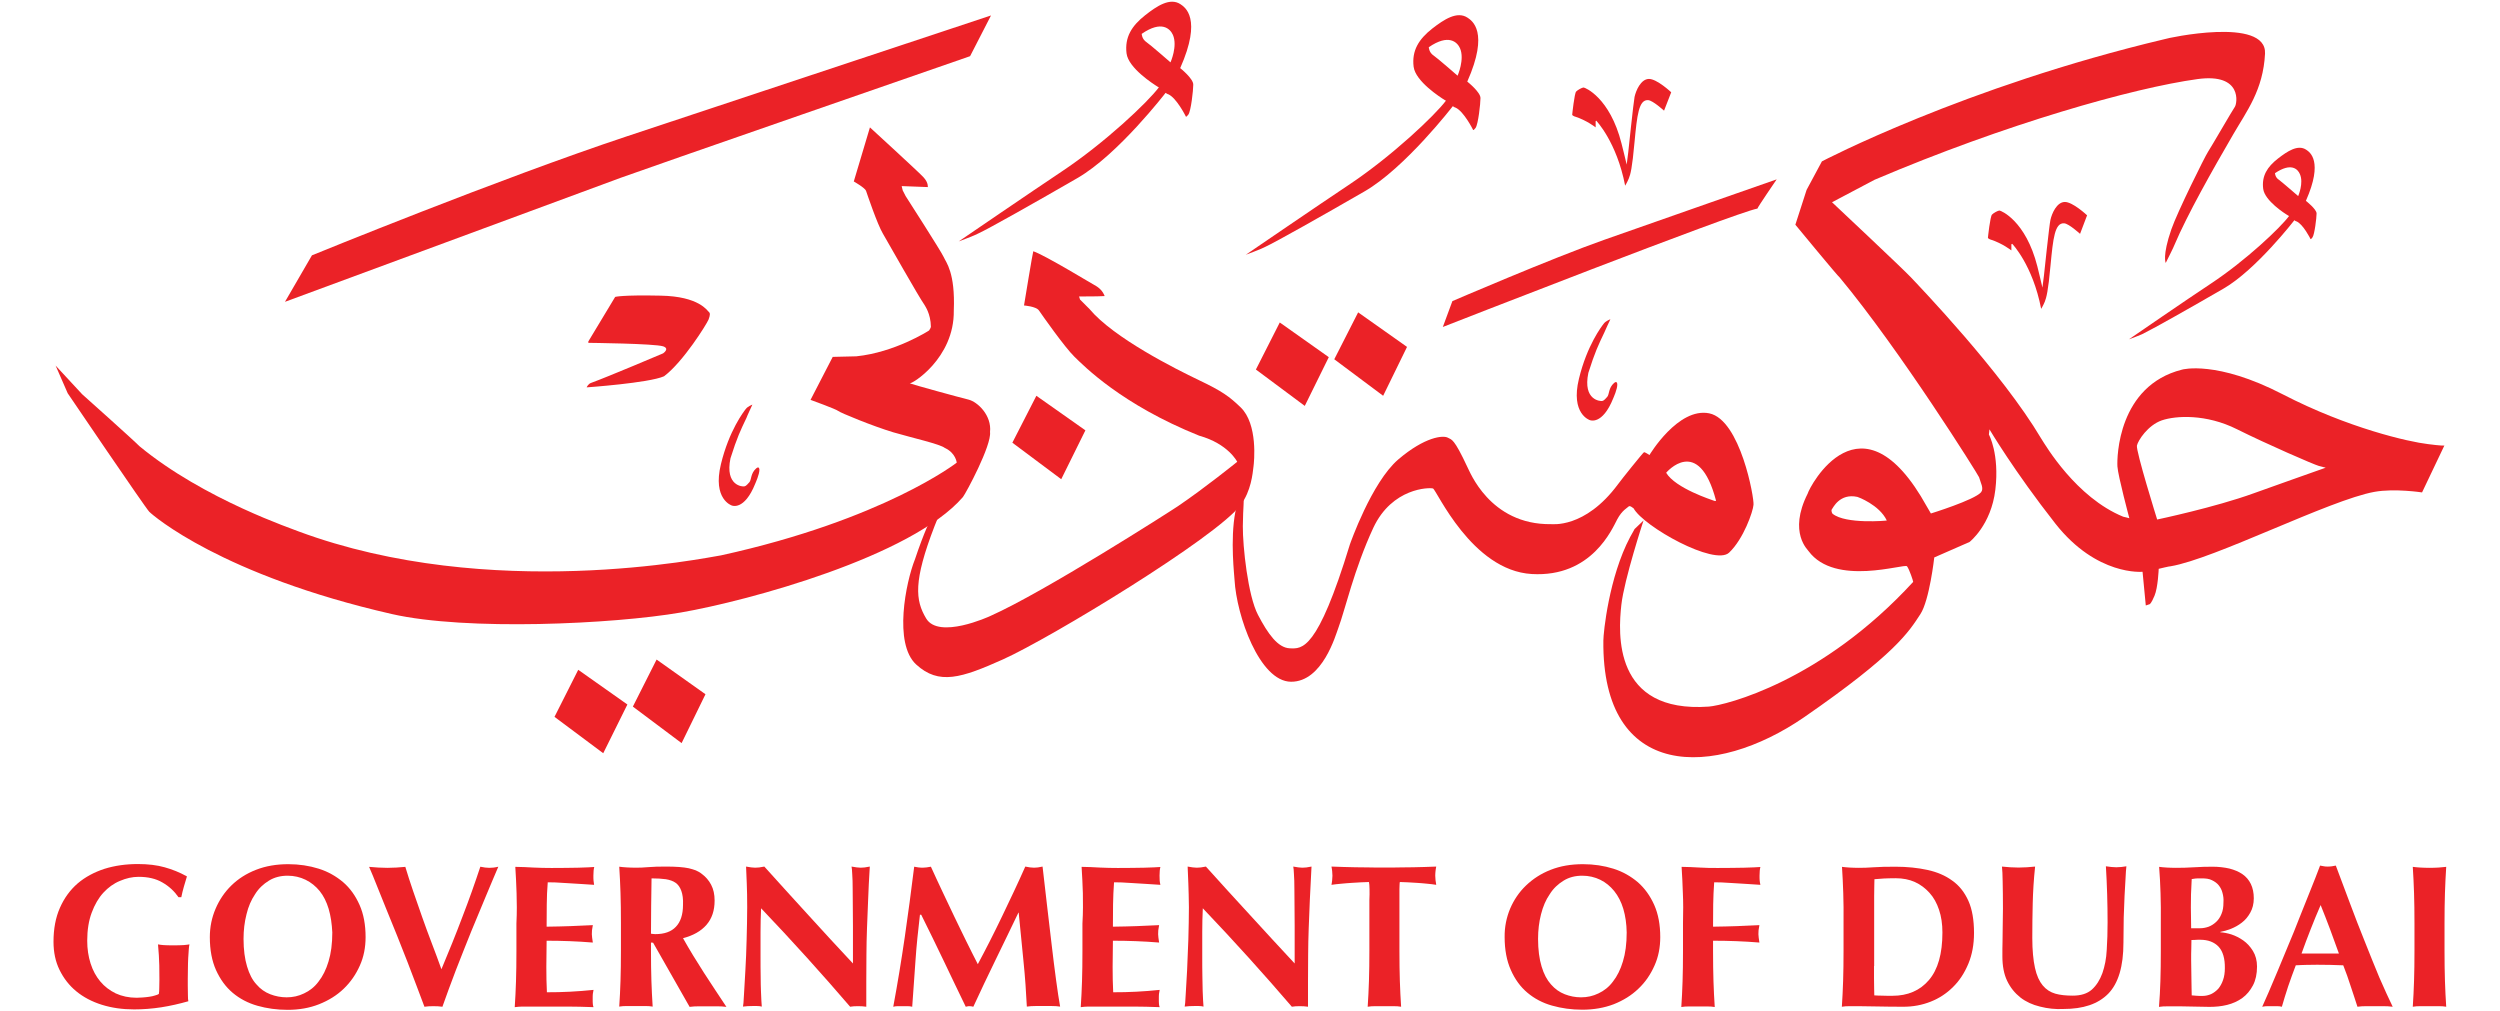 <?xml version="1.0" encoding="utf-8"?>
<!-- Generator: Adobe Illustrator 23.0.6, SVG Export Plug-In . SVG Version: 6.00 Build 0)  -->
<svg version="1.1" id="Layer_1" xmlns="http://www.w3.org/2000/svg" xmlns:xlink="http://www.w3.org/1999/xlink" x="0px" y="0px"
	 viewBox="0 0 178 72" enable-background="new 0 0 178 72" xml:space="preserve">
<g>
	<g>
		<g>
			<path fill="#EB2227" d="M121.7,29.43c-2.22-0.45-4.26,2.97-4.26,2.97s-0.33-0.23-0.39-0.2c-0.07,0.03-1.62,1.96-1.85,2.28
				c-2.37,3.2-4.74,2.82-4.76,2.84c-4.4,0.06-5.83-3.86-5.94-4.02c-0.99-2.13-1.14-1.98-1.4-2.13c-0.34-0.2-1.65-0.07-3.54,1.54
				c-1.91,1.64-3.43,6.01-3.45,6.06c-2.32,7.61-3.41,7.42-4.27,7.39c-0.85-0.03-1.56-1.02-2.27-2.38c-0.72-1.37-1.09-4.88-1.08-6.31
				c0.01-1.43,0.13-1.98,0-1.97c-0.13,0.01-0.45,0.55-0.53,0.93c-0.39,2.01-0.06,4.65-0.06,4.86c0.14,2.53,1.77,7.23,4.02,7.25
				c2.25,0.01,3.18-3.33,3.38-3.86c0.46-1.22,1.11-4.15,2.48-7.1c1.34-2.86,4-2.88,4.25-2.8c0.25,0.09,2.75,5.84,7.03,6.09
				c4.29,0.25,5.74-3.25,6.09-3.9c0.35-0.65,0.72-0.81,0.81-0.91c0.1-0.1,0.35,0.15,0.35,0.13c0.72,1.31,5.77,4.12,6.8,3.16
				c1.03-0.97,1.71-2.94,1.74-3.41C124.91,35.49,123.92,29.89,121.7,29.43z M122,35.64c-0.09-0.04-2.71-0.87-3.37-1.98
				c0,0,2.31-2.75,3.55,1.98C122.2,35.68,122.07,35.68,122,35.64z"/>
		</g>
	</g>
	<path fill="#EB2227" d="M76.9,21.33l-0.07-0.22l1.27-0.01l0.55-0.02c0,0-0.11-0.39-0.55-0.68c-0.25-0.13-3.69-2.23-4.53-2.51
		c-0.03,0.01-0.66,3.86-0.66,3.86s0.85,0.06,1.06,0.35c0.21,0.31,1.84,2.63,2.53,3.3c0.67,0.65,3.35,3.4,8.88,5.62
		c2.08,0.58,2.71,1.86,2.71,1.86s-2.3,1.86-4.22,3.16c-0.61,0.41-9.54,6.12-13.34,7.81c-0.12,0.06-3.7,1.69-4.59,0.18
		c-0.77-1.29-0.92-2.63,0.6-6.57c0,0.01,0.44-1.1,0.44-1.1l0.3-1.18c0,0-0.92,1-2.13,4.63c-0.66,1.65-1.54,6.01,0.08,7.5
		c1.62,1.49,3.23,0.96,6.18-0.36c3.42-1.54,15.19-8.69,16.92-10.99c0.75-0.99,0.86-2.25,0.92-2.75c0.04-0.3,0.33-3.01-0.92-4.21
		c-0.8-0.77-1.32-1.15-2.98-1.94c-1.65-0.79-6.06-3-7.78-5.06C77.54,21.97,76.9,21.33,76.9,21.33z"/>
	<polygon fill="#EB2227" points="72.08,31.52 73.79,28.18 77.28,30.64 75.56,34.12 	"/>
	<polygon fill="#EB2227" points="39.48,51.04 41.17,47.69 44.67,50.16 42.95,53.63 	"/>
	<polygon fill="#EB2227" points="45.06,50.31 46.75,46.96 50.23,49.43 48.53,52.91 	"/>
	<polygon fill="#EB2227" points="89.42,26.31 91.12,22.96 94.61,25.43 92.9,28.9 	"/>
	<polygon fill="#EB2227" points="95,25.58 96.7,22.24 100.18,24.7 98.48,28.18 	"/>
	<path fill="#EB2227" d="M64.27,13.55l-0.07-0.3l1.86,0.07c0,0,0.05-0.31-0.3-0.69c-0.25-0.29-3.82-3.56-3.82-3.56l-1.15,3.85
		c0,0,0.79,0.45,0.87,0.66c0.07,0.21,0.81,2.4,1.2,3.05c0.38,0.65,2.55,4.5,2.97,5.09c0,0.03,0.44,0.58,0.45,1.56
		c0,0.03-0.09,0.21-0.13,0.25c-0.06,0.04-2.44,1.56-5.18,1.84l-1.68,0.04l-1.58,3.06c0,0,1.82,0.66,1.97,0.79
		c0.15,0.13,2.46,1.08,3.92,1.52c1.33,0.39,3.35,0.84,3.68,1.12c0.77,0.35,0.84,1.04,0.84,1.04s-5.18,4.05-16.77,6.6
		c-1.04,0.16-16.43,3.37-30.11-1.71c-0.22-0.11-6.7-2.25-11.31-6.06c-0.44-0.45-4.08-3.7-4.08-3.7l-1.89-2.04L4.82,28
		c0,0,5.53,8.16,5.81,8.44c0.28,0.28,5.18,4.52,17.27,7.28c5.3,1.21,15.77,0.72,20.58-0.11c4.8-0.83,16.43-3.99,20.08-8.22
		c0.22-0.28,2.05-3.69,1.93-4.63c0.13-1.18-0.88-2.15-1.54-2.31s-3.86-1.04-4.19-1.16c0.11,0.11,3.2-1.76,3.15-5.18
		c0.11-2.71-0.55-3.42-0.72-3.81s-2.71-4.34-2.71-4.34L64.27,13.55z"/>
	<path fill="#EB2227" d="M43.8,21.14l-1.91,3.17v0.1c0,0,4.74,0.05,5.33,0.25c0.49,0.17-0.01,0.5-0.01,0.5s-3.93,1.67-5.12,2.1
		c-0.22,0.07-0.32,0.32-0.32,0.32s4.43-0.31,5.51-0.79c1.37-1.03,3.04-3.72,3.17-4.04c0.12-0.32,0.12-0.46,0.02-0.54
		c-0.11-0.08-0.68-1.11-3.43-1.16C44.28,20.99,43.8,21.14,43.8,21.14z"/>
	<path fill="#EB2227" d="M70.56,1.1c0,0-16.74,5.55-25.88,8.59c-9.15,3.04-22.47,8.49-22.47,8.49l-1.92,3.31
		c0,0,22.83-8.43,23.9-8.83C45.25,12.26,69.07,4,69.07,4L70.56,1.1z"/>
	<g>
		<g>
			<path fill="#EB2227" d="M84.03,4.85c1.58-3.56,0.33-4.34,0.02-4.55c-0.74-0.49-1.67,0.12-2.52,0.79
				c-0.95,0.75-1.46,1.56-1.32,2.71c0.13,1.05,1.92,2.19,2.21,2.37c0.02,0.02,0.04,0.02,0.04,0.02l0.05,0.03
				c-0.77,1.04-3.84,3.95-6.94,6.01c-1.97,1.31-7.31,4.96-7.31,4.96s1.21-0.45,1.38-0.56c0.75-0.34,4.18-2.28,7.07-3.95
				c2.9-1.67,6.28-6.07,6.28-6.07s0.16,0.11,0.19,0.1c0.59,0.26,1.24,1.56,1.24,1.56s0,0.14,0.19-0.11
				c0.19-0.26,0.35-1.74,0.35-2.12C84.99,5.61,84.03,4.85,84.03,4.85z M83.34,4.44c0,0-1.48-1.29-1.7-1.43
				c-0.35-0.23-0.35-0.6-0.35-0.6c1.43-0.99,2.03-0.35,2.22,0.07C83.86,3.28,83.34,4.44,83.34,4.44z"/>
		</g>
	</g>
	<g>
		<g>
			<path fill="#EB2227" d="M104.47,5.81c1.58-3.56,0.33-4.34,0.02-4.55c-0.74-0.49-1.67,0.12-2.52,0.78
				c-0.95,0.75-1.46,1.56-1.32,2.71c0.13,1.05,1.92,2.19,2.21,2.37c0.02,0.02,0.04,0.02,0.04,0.02l0.05,0.03
				c-0.77,1.03-3.84,3.95-6.94,6.01c-1.97,1.31-7.31,4.96-7.31,4.96s1.21-0.45,1.38-0.56c0.74-0.34,4.18-2.28,7.07-3.95
				c2.9-1.67,6.29-6.07,6.29-6.07s0.16,0.11,0.19,0.1c0.59,0.26,1.24,1.56,1.24,1.56s0,0.14,0.19-0.11
				c0.19-0.26,0.35-1.74,0.35-2.12C105.43,6.57,104.47,5.81,104.47,5.81z M103.78,5.39c0,0-1.48-1.29-1.7-1.43
				c-0.35-0.23-0.35-0.6-0.35-0.6c1.43-0.98,2.03-0.35,2.22,0.07C104.3,4.22,103.78,5.39,103.78,5.39z"/>
		</g>
	</g>
	<g>
		<g>
			<path fill="#EB2227" d="M164.18,14.3c1.26-2.85,0.27-3.47,0.02-3.64c-0.59-0.39-1.34,0.11-2.01,0.63
				c-0.76,0.59-1.17,1.24-1.05,2.16c0.11,0.84,1.54,1.76,1.77,1.89c0.02,0.01,0.03,0.02,0.03,0.02l0.04,0.02
				c-0.61,0.83-3.07,3.16-5.56,4.81c-1.58,1.04-5.84,3.97-5.84,3.97s0.97-0.35,1.1-0.45c0.59-0.28,3.34-1.83,5.65-3.17
				c2.31-1.34,5.03-4.86,5.03-4.86s0.13,0.1,0.15,0.08c0.48,0.21,0.99,1.24,0.99,1.24s0,0.11,0.15-0.1c0.15-0.21,0.29-1.4,0.29-1.7
				C164.95,14.9,164.18,14.3,164.18,14.3z M163.63,13.96c0,0-1.19-1.03-1.36-1.15c-0.29-0.18-0.29-0.48-0.29-0.48
				c1.15-0.78,1.62-0.29,1.77,0.06C164.04,13.03,163.63,13.96,163.63,13.96z"/>
		</g>
	</g>
	<path fill="#EB2227" d="M113.61,8.63v0.44c0,0-0.63-0.5-1.47-0.77c-0.02,0.01-0.2-0.09-0.2-0.12s0.16-1.54,0.28-1.66
		c0.11-0.12,0.43-0.29,0.53-0.29s1.87,0.71,2.7,3.98c0.01,0,0.37,1.51,0.37,1.51l0.11-0.87c0,0,0.38-3.62,0.45-3.95
		c0.1-0.46,0.45-1.27,1.02-1.28c0.57-0.01,1.59,0.95,1.59,0.95l-0.51,1.31c0,0-0.8-0.73-1.13-0.75c-0.67-0.05-0.79,1.07-0.97,2.97
		c-0.17,1.89-0.29,2.32-0.41,2.61c-0.12,0.29-0.26,0.51-0.26,0.51c-0.6-3.12-2.06-4.63-2.06-4.63"/>
	<path fill="#EB2227" d="M143.21,17.39v0.44c0,0-0.63-0.5-1.47-0.77c-0.02,0.01-0.2-0.09-0.2-0.12c0-0.04,0.16-1.54,0.29-1.66
		c0.11-0.12,0.43-0.29,0.53-0.29c0.1,0,1.87,0.71,2.7,3.98c0.01,0,0.36,1.51,0.36,1.51l0.11-0.87c0,0,0.38-3.62,0.46-3.95
		c0.1-0.46,0.45-1.27,1.02-1.28c0.57-0.01,1.59,0.95,1.59,0.95l-0.5,1.32c0,0-0.8-0.73-1.13-0.75c-0.67-0.05-0.79,1.07-0.97,2.97
		c-0.17,1.9-0.3,2.32-0.41,2.61c-0.12,0.29-0.26,0.51-0.26,0.51c-0.6-3.12-2.06-4.63-2.06-4.63"/>
	<path fill="#EB2227" d="M114.66,22.73c0,0-0.33,0.12-0.47,0.31c-0.14,0.18-1.19,1.53-1.77,3.93c-0.61,2.5,0.77,2.94,0.77,2.94
		s0.89,0.41,1.68-1.57c0-0.01,0.3-0.65,0.28-0.99c0,0-0.01-0.27-0.23-0.08c-0.4,0.35-0.33,0.8-0.48,0.98
		c-0.27,0.31-0.29,0.27-0.37,0.3c-0.09,0.02-1.39-0.02-0.98-2c0.47-1.49,0.72-2,1.14-2.88C114.24,23.62,114.66,22.73,114.66,22.73z"
		/>
	<path fill="#EB2227" d="M53.57,28.81c0,0-0.33,0.12-0.47,0.31c-0.14,0.18-1.19,1.53-1.77,3.93c-0.61,2.5,0.77,2.94,0.77,2.94
		s0.89,0.41,1.68-1.57c0-0.01,0.3-0.65,0.29-0.99c0,0-0.01-0.27-0.23-0.08c-0.4,0.35-0.33,0.8-0.48,0.98
		c-0.27,0.31-0.29,0.27-0.37,0.3c-0.09,0.03-1.39-0.02-0.98-2c0.47-1.49,0.72-2,1.14-2.88C53.16,29.69,53.57,28.81,53.57,28.81z"/>
	<path fill="#EB2227" d="M126.5,12.77c0,0-8.47,2.96-12.24,4.29c-3.78,1.33-10.85,4.38-10.85,4.38l-0.68,1.84
		c0,0,20.74-8.12,22.4-8.43C125.11,14.8,126.5,12.77,126.5,12.77z"/>
	<path fill="#EB2227" d="M174.07,31.69l-0.01,0.02C174.08,31.7,174.07,31.69,174.07,31.69z M172.87,31.62
		c-1.36-0.16-5.67-1.13-10.35-3.55c-4.68-2.42-7.12-1.77-7.17-1.75c-4.54,1.15-4.63,6.22-4.59,6.89c0.04,0.67,0.85,3.69,0.85,3.69
		s-0.39-0.11-0.44-0.11c-3.36-1.38-5.52-5.07-5.84-5.57c-2.81-4.74-8.71-10.87-9.27-11.47s-5.62-5.35-5.62-5.35l3.03-1.6
		c9.32-3.97,18.41-6.54,23-7.17c3.23-0.44,2.81,1.77,2.65,1.98c-0.16,0.22-1.69,2.87-1.91,3.2c-0.22,0.33-2.19,4.3-2.61,5.52
		c-0.66,1.91-0.4,2.39-0.4,2.39s0.62-1.23,0.62-1.28c0.92-2.17,2.69-5.3,4.19-7.88c0.95-1.64,2.13-3.15,2.26-5.74
		c0.13-2.66-7-1.1-7.12-1.04c-14.3,3.39-24.43,8.71-24.43,8.71l-1.09,2.03L127.83,16c0,0,3.09,3.75,3.15,3.75
		c4.34,5.22,9.88,14.07,9.93,14.23c0.11,0.4,0.36,0.8,0.14,1.07c-0.47,0.55-3.57,1.51-3.57,1.51l-0.28-0.48
		c-4.69-8.49-8.38-1.38-8.49-0.94c-1.42,2.81,0.06,4.05,0.06,4.1c1.89,2.55,6.84,0.86,7.01,1.08s0.44,1.05,0.44,1.11
		c-6.51,7.09-13.35,8.78-14.55,8.88c-6.84,0.49-6.45-5.24-6.23-7.24c0.2-1.81,1.58-6.01,1.58-6.01l-0.64,0.61
		c0,0-0.09,0.18-0.31,0.56c-1.52,2.87-1.91,6.84-1.91,7.38c-0.11,10,7.94,9.83,14.29,5.46c6.53-4.51,7.47-6.1,8.28-7.34
		c0.65-0.99,0.99-4.04,0.99-4.04l2.51-1.1c0,0,1.54-1.19,1.84-3.73c0.3-2.54-0.46-3.92-0.46-3.92l0.04-0.37c0,0,1.76,2.98,4.7,6.72
		c2.95,3.74,6.2,3.42,6.2,3.42l0.23,2.4l0.27-0.09c0,0,0.11-0.02,0.35-0.6c0.25-0.58,0.3-1.92,0.3-1.92s0.82-0.2,0.84-0.18
		c3.13-0.52,11.32-4.72,14.52-5.3c1.43-0.26,3.39,0.04,3.39,0.04l1.59-3.34C174,31.73,173.79,31.74,172.87,31.62z M130.48,36.58
		c-0.04-0.03-0.12-0.24-0.05-0.32c0.08-0.09,0.55-1.16,1.82-0.88c0.02,0,1.56,0.56,2.09,1.68
		C134.35,37.07,131.42,37.34,130.48,36.58z M160.47,35.12c-2.75,1-6.88,1.87-6.88,1.87s-1.53-4.9-1.44-5.27
		c0.08-0.36,0.77-1.44,1.77-1.79c1-0.34,3.15-0.47,5.35,0.63c2.12,1.06,5.51,2.53,5.82,2.61c0.33,0.09,0.5,0.13,0.5,0.13
		S160.98,34.93,160.47,35.12z"/>
	<g>
		<path fill="#EB2227" d="M11.56,62.83c-0.46-0.27-1.03-0.4-1.69-0.4c-0.45,0-0.89,0.1-1.33,0.29C8.1,62.9,7.7,63.19,7.36,63.56
			c-0.34,0.37-0.62,0.85-0.83,1.42c-0.21,0.56-0.32,1.23-0.32,2c0,0.58,0.08,1.12,0.24,1.62c0.16,0.5,0.39,0.92,0.69,1.28
			c0.3,0.36,0.67,0.64,1.1,0.85c0.43,0.2,0.94,0.31,1.49,0.31c0.12,0,0.27-0.01,0.43-0.02c0.16-0.01,0.32-0.03,0.46-0.05
			c0.15-0.02,0.29-0.05,0.41-0.09c0.12-0.03,0.22-0.07,0.28-0.11c0.02-0.11,0.03-0.26,0.03-0.44s0.01-0.36,0.01-0.58
			c0-0.78-0.01-1.37-0.04-1.74c-0.03-0.37-0.05-0.63-0.06-0.77c0.1,0.02,0.23,0.04,0.38,0.05s0.39,0.02,0.69,0.02
			c0.34,0,0.6-0.01,0.77-0.02s0.31-0.04,0.4-0.05c-0.02,0.08-0.04,0.2-0.05,0.38c-0.01,0.17-0.03,0.37-0.04,0.6
			s-0.02,0.47-0.02,0.73c0,0.26-0.01,0.5-0.01,0.74v0.48c0,0.24,0,0.47,0.01,0.68c0,0.21,0.01,0.35,0.03,0.44
			c-0.64,0.18-1.28,0.33-1.93,0.43c-0.65,0.1-1.3,0.15-1.93,0.15c-0.83,0-1.6-0.11-2.3-0.33c-0.7-0.22-1.31-0.54-1.82-0.96
			s-0.9-0.93-1.19-1.52s-0.43-1.26-0.43-2.01c0-0.92,0.15-1.72,0.46-2.42c0.31-0.7,0.73-1.27,1.26-1.73
			c0.54-0.46,1.18-0.8,1.91-1.04c0.74-0.23,1.53-0.34,2.38-0.34c0.74,0,1.37,0.08,1.9,0.23c0.54,0.15,1.07,0.36,1.59,0.65
			c-0.08,0.25-0.15,0.5-0.22,0.74s-0.13,0.49-0.18,0.74h-0.2C12.41,63.45,12.02,63.09,11.56,62.83z"/>
		<path fill="#EB2227" d="M15.35,64.7c0.27-0.63,0.64-1.18,1.12-1.65c0.49-0.48,1.07-0.85,1.76-1.12s1.45-0.4,2.3-0.4
			c0.77,0,1.49,0.11,2.16,0.32s1.24,0.54,1.74,0.96c0.5,0.43,0.88,0.97,1.17,1.62c0.29,0.65,0.43,1.42,0.43,2.29
			c0,0.73-0.13,1.41-0.41,2.03c-0.28,0.63-0.66,1.18-1.15,1.65c-0.49,0.47-1.07,0.83-1.75,1.1c-0.68,0.27-1.43,0.4-2.24,0.4
			c-0.77,0-1.48-0.1-2.15-0.29s-1.26-0.5-1.76-0.92c-0.5-0.42-0.89-0.96-1.19-1.62c-0.29-0.65-0.44-1.43-0.44-2.34
			C14.94,66,15.08,65.33,15.35,64.7z M23.4,64.71c-0.15-0.5-0.36-0.92-0.64-1.27c-0.28-0.34-0.61-0.61-1-0.8
			c-0.39-0.19-0.82-0.29-1.28-0.29c-0.49,0-0.94,0.11-1.33,0.35c-0.39,0.24-0.73,0.55-0.99,0.97c-0.27,0.4-0.48,0.88-0.61,1.43
			c-0.14,0.55-0.21,1.13-0.21,1.75c0,0.77,0.09,1.43,0.25,1.96c0.16,0.54,0.38,0.97,0.67,1.28c0.28,0.33,0.6,0.55,0.98,0.7
			c0.36,0.14,0.76,0.22,1.17,0.22c0.44,0,0.85-0.09,1.24-0.28c0.39-0.18,0.75-0.46,1.03-0.84c0.3-0.38,0.54-0.86,0.71-1.43
			c0.18-0.58,0.27-1.27,0.27-2.07C23.63,65.78,23.55,65.22,23.4,64.71z"/>
		<path fill="#EB2227" d="M32.92,65.29c0.48-1.24,0.9-2.43,1.28-3.58c0.24,0.05,0.45,0.08,0.64,0.08c0.18,0,0.39-0.02,0.64-0.08
			c-0.24,0.57-0.54,1.26-0.87,2.06c-0.33,0.8-0.69,1.65-1.06,2.55c-0.36,0.9-0.73,1.82-1.09,2.75c-0.35,0.93-0.68,1.8-0.96,2.61
			c-0.19-0.03-0.4-0.04-0.64-0.04c-0.24,0-0.45,0.01-0.64,0.04c-0.14-0.39-0.33-0.86-0.53-1.41c-0.21-0.55-0.43-1.14-0.67-1.76
			c-0.24-0.62-0.49-1.25-0.75-1.9c-0.26-0.65-0.51-1.27-0.76-1.87c-0.24-0.6-0.47-1.17-0.68-1.69c-0.21-0.53-0.39-0.97-0.55-1.33
			c0.22,0.02,0.44,0.04,0.66,0.05s0.43,0.02,0.64,0.02c0.21,0,0.43-0.01,0.64-0.02c0.21-0.01,0.43-0.04,0.64-0.05
			c0.16,0.55,0.35,1.11,0.55,1.71c0.21,0.6,0.42,1.21,0.64,1.84c0.22,0.63,0.45,1.25,0.69,1.88c0.24,0.63,0.47,1.24,0.69,1.86
			C31.95,67.77,32.45,66.54,32.92,65.29z"/>
		<path fill="#EB2227" d="M36.78,63.59c-0.02-0.62-0.05-1.25-0.09-1.87c0.44,0.01,0.87,0.02,1.29,0.05
			c0.43,0.02,0.86,0.03,1.29,0.03c0.72,0,1.36-0.01,1.91-0.02c0.55-0.01,0.93-0.04,1.13-0.05c-0.04,0.15-0.06,0.35-0.06,0.61
			c0,0.15,0,0.28,0.01,0.36s0.02,0.18,0.04,0.3c-0.28-0.02-0.58-0.04-0.93-0.06c-0.33-0.02-0.66-0.04-0.98-0.06
			c-0.32-0.02-0.59-0.04-0.85-0.05c-0.25-0.01-0.43-0.01-0.54-0.01c-0.04,0.54-0.07,1.05-0.07,1.58c0,0.53-0.01,1.04-0.01,1.58
			c0.63-0.01,1.2-0.02,1.7-0.04c0.51-0.02,1.03-0.04,1.59-0.07c-0.03,0.16-0.05,0.29-0.06,0.37c-0.01,0.09-0.01,0.18-0.01,0.28
			c0,0.08,0.01,0.15,0.02,0.24c0.02,0.09,0.03,0.2,0.05,0.35c-1.1-0.09-2.2-0.13-3.29-0.13c0,0.31,0,0.62-0.01,0.93
			c-0.01,0.31-0.01,0.62-0.01,0.93c0,0.63,0.01,1.23,0.04,1.81c0.55,0,1.1-0.01,1.65-0.04c0.55-0.03,1.11-0.07,1.67-0.13
			c-0.02,0.11-0.04,0.2-0.05,0.29c-0.01,0.09-0.01,0.21-0.01,0.36c0,0.15,0,0.28,0.01,0.36c0.01,0.09,0.02,0.16,0.05,0.22
			c-0.26-0.01-0.58-0.02-0.97-0.03c-0.38-0.01-0.91-0.01-1.57-0.01c-0.59,0-1.07,0-1.43,0c-0.35,0-0.64,0-0.86,0
			c-0.22,0-0.38,0-0.49,0.01c-0.11,0.01-0.2,0.02-0.29,0.03c0.04-0.6,0.07-1.21,0.09-1.84c0.02-0.62,0.03-1.34,0.03-2.14v-1.97
			C36.81,64.93,36.8,64.21,36.78,63.59z"/>
		<path fill="#EB2227" d="M46.35,67.11v0.59c0,0.8,0.01,1.52,0.03,2.13c0.02,0.63,0.05,1.23,0.09,1.84
			c-0.16-0.03-0.34-0.04-0.54-0.04c-0.19,0-0.41,0-0.65,0s-0.46,0-0.65,0c-0.19,0-0.37,0.01-0.54,0.04c0.04-0.6,0.07-1.21,0.09-1.84
			c0.02-0.62,0.03-1.34,0.03-2.14v-1.97c0-0.8-0.01-1.52-0.03-2.14c-0.02-0.62-0.05-1.25-0.09-1.87c0.16,0.02,0.34,0.04,0.54,0.05
			c0.19,0.01,0.41,0.02,0.65,0.02c0.26,0,0.55-0.01,0.89-0.04c0.33-0.03,0.75-0.04,1.24-0.04c0.36,0,0.68,0.01,0.95,0.03
			c0.26,0.02,0.49,0.05,0.68,0.09c0.19,0.04,0.35,0.1,0.5,0.15c0.14,0.07,0.28,0.13,0.4,0.23c0.29,0.21,0.53,0.48,0.69,0.79
			c0.17,0.32,0.25,0.69,0.25,1.13c0,0.71-0.19,1.28-0.58,1.73c-0.39,0.45-0.95,0.76-1.67,0.95c0.46,0.82,0.97,1.65,1.49,2.46
			c0.54,0.82,1.06,1.63,1.6,2.43c-0.22-0.03-0.44-0.04-0.65-0.04s-0.43,0-0.65,0c-0.22,0-0.44,0-0.66,0c-0.22,0-0.44,0.01-0.66,0.04
			l-2.6-4.57L46.35,67.11L46.35,67.11z M48.51,63.43c-0.09-0.25-0.22-0.44-0.4-0.57c-0.18-0.13-0.41-0.21-0.7-0.26
			c-0.29-0.04-0.63-0.06-1.02-0.06c-0.02,1.32-0.04,2.63-0.04,3.94c0.06,0.01,0.11,0.02,0.16,0.02s0.11,0.01,0.15,0.01
			c0.64,0,1.13-0.17,1.46-0.52c0.33-0.34,0.51-0.86,0.51-1.56C48.65,64.01,48.6,63.68,48.51,63.43z"/>
		<path fill="#EB2227" d="M53.17,62.91c-0.02-0.45-0.04-0.85-0.05-1.21c0.27,0.05,0.49,0.08,0.65,0.08c0.16,0,0.38-0.02,0.65-0.08
			c1.05,1.17,2.1,2.32,3.13,3.45s2.09,2.29,3.18,3.45v-1.26v-1.41c0-0.48,0-0.94-0.01-1.4c0-0.46-0.01-0.88-0.01-1.27
			c0-0.39-0.01-0.73-0.03-1c-0.01-0.28-0.03-0.47-0.05-0.56c0.28,0.05,0.49,0.08,0.65,0.08s0.38-0.02,0.65-0.08
			c-0.05,0.88-0.1,1.67-0.12,2.39c-0.03,0.71-0.06,1.39-0.08,2.01c-0.02,0.63-0.04,1.25-0.04,1.87c-0.01,0.62-0.01,1.27-0.01,1.97
			v1.74c-0.19-0.03-0.39-0.04-0.59-0.04c-0.21,0-0.4,0.01-0.56,0.04c-1.99-2.32-4.1-4.66-6.34-7.01c-0.01,0.28-0.02,0.56-0.03,0.84
			c-0.01,0.29-0.01,0.57-0.01,0.86v1.67c0,0.58,0,1.07,0.01,1.48c0,0.41,0.01,0.75,0.02,1.03c0.01,0.29,0.02,0.51,0.03,0.69
			c0.01,0.18,0.02,0.33,0.03,0.43c-0.11-0.03-0.23-0.04-0.34-0.04s-0.23,0-0.33,0c-0.22,0-0.44,0.01-0.67,0.04
			c0.02-0.08,0.05-0.35,0.07-0.83c0.03-0.47,0.06-1.05,0.1-1.73c0.04-0.69,0.07-1.43,0.09-2.22c0.02-0.79,0.04-1.57,0.04-2.3
			C53.2,63.93,53.19,63.37,53.17,62.91z"/>
		<path fill="#EB2227" d="M65.18,68.43c-0.08,1.08-0.15,2.17-0.23,3.25c-0.11-0.03-0.23-0.04-0.34-0.04c-0.11,0-0.23,0-0.33,0
			c-0.11,0-0.23,0-0.34,0c-0.11,0-0.23,0.01-0.34,0.04c0.31-1.66,0.58-3.32,0.82-4.96c0.24-1.65,0.46-3.31,0.67-5.01
			c0.11,0.02,0.2,0.04,0.3,0.05c0.1,0.01,0.19,0.02,0.3,0.02c0.09,0,0.18-0.01,0.28-0.02c0.1-0.01,0.2-0.04,0.31-0.05
			c0.26,0.58,0.54,1.17,0.82,1.77c0.29,0.6,0.57,1.2,0.85,1.79c0.29,0.59,0.57,1.19,0.85,1.75c0.29,0.57,0.55,1.12,0.82,1.63
			c0.58-1.08,1.16-2.22,1.73-3.41s1.13-2.36,1.65-3.54c0.24,0.05,0.45,0.08,0.62,0.08c0.16,0,0.36-0.02,0.61-0.08
			c0.1,0.83,0.2,1.72,0.31,2.69c0.11,0.96,0.22,1.89,0.33,2.81c0.11,0.92,0.21,1.77,0.32,2.56c0.11,0.79,0.2,1.43,0.29,1.91
			c-0.19-0.03-0.39-0.04-0.58-0.04c-0.2,0-0.39,0-0.59,0c-0.19,0-0.39,0-0.59,0c-0.2,0-0.4,0.01-0.61,0.04
			c-0.05-0.99-0.12-2.08-0.24-3.24c-0.11-1.16-0.23-2.31-0.34-3.45h-0.02c-0.55,1.14-1.09,2.27-1.63,3.37
			c-0.54,1.1-1.06,2.21-1.58,3.33c-0.05-0.01-0.1-0.02-0.14-0.03c-0.05-0.01-0.09-0.01-0.13-0.01c-0.05,0-0.1,0-0.13,0.01
			c-0.05,0.01-0.1,0.02-0.14,0.03c-0.53-1.08-1.04-2.17-1.56-3.25c-0.52-1.08-1.05-2.18-1.61-3.3H65.5
			C65.37,66.25,65.25,67.35,65.18,68.43z"/>
		<path fill="#EB2227" d="M77.1,63.59c-0.02-0.62-0.05-1.25-0.09-1.87c0.44,0.01,0.87,0.02,1.29,0.05c0.43,0.02,0.86,0.03,1.29,0.03
			c0.72,0,1.36-0.01,1.9-0.02c0.55-0.01,0.93-0.04,1.13-0.05c-0.04,0.15-0.06,0.35-0.06,0.61c0,0.15,0.01,0.28,0.01,0.36
			c0.01,0.09,0.02,0.18,0.05,0.3c-0.28-0.02-0.58-0.04-0.93-0.06c-0.33-0.02-0.66-0.04-0.98-0.06c-0.32-0.02-0.59-0.04-0.85-0.05
			c-0.25-0.01-0.43-0.01-0.54-0.01c-0.04,0.54-0.06,1.05-0.07,1.58c0,0.53-0.01,1.04-0.01,1.58c0.63-0.01,1.2-0.02,1.7-0.04
			c0.51-0.02,1.04-0.04,1.59-0.07c-0.03,0.16-0.05,0.29-0.06,0.37c-0.01,0.09-0.01,0.18-0.01,0.28c0,0.08,0.01,0.15,0.02,0.24
			c0.02,0.09,0.03,0.2,0.05,0.35c-1.1-0.09-2.2-0.13-3.29-0.13c0,0.31,0,0.62-0.01,0.93s-0.01,0.62-0.01,0.93
			c0,0.63,0.01,1.23,0.04,1.81c0.55,0,1.1-0.01,1.65-0.04c0.55-0.03,1.11-0.07,1.66-0.13c-0.02,0.11-0.04,0.2-0.05,0.29
			c-0.01,0.09-0.01,0.21-0.01,0.36c0,0.15,0,0.28,0.01,0.36s0.02,0.16,0.05,0.22c-0.26-0.01-0.58-0.02-0.97-0.03
			c-0.38-0.01-0.91-0.01-1.58-0.01c-0.59,0-1.07,0-1.43,0c-0.35,0-0.64,0-0.86,0c-0.22,0-0.38,0-0.5,0.01
			c-0.11,0.01-0.2,0.02-0.28,0.03c0.04-0.6,0.07-1.21,0.09-1.84c0.02-0.62,0.03-1.34,0.03-2.14v-1.97
			C77.12,64.93,77.11,64.21,77.1,63.59z"/>
		<path fill="#EB2227" d="M84.61,62.91c-0.02-0.45-0.04-0.85-0.05-1.21c0.27,0.05,0.49,0.08,0.65,0.08s0.38-0.02,0.65-0.08
			c1.05,1.17,2.1,2.32,3.14,3.45s2.09,2.29,3.18,3.45v-1.26v-1.41c0-0.48,0-0.94-0.01-1.4c0-0.46-0.01-0.88-0.01-1.27
			c0-0.39-0.01-0.73-0.03-1c-0.01-0.28-0.03-0.47-0.05-0.56c0.27,0.05,0.49,0.08,0.65,0.08s0.38-0.02,0.65-0.08
			c-0.05,0.88-0.09,1.67-0.12,2.39c-0.03,0.71-0.06,1.39-0.08,2.01c-0.02,0.63-0.04,1.25-0.04,1.87c-0.01,0.62-0.01,1.27-0.01,1.97
			v1.74c-0.19-0.03-0.39-0.04-0.59-0.04c-0.21,0-0.4,0.01-0.56,0.04c-1.99-2.32-4.1-4.66-6.34-7.01c-0.01,0.28-0.02,0.56-0.03,0.84
			c0,0.29-0.01,0.57-0.01,0.86v1.67c0,0.58,0,1.07,0.01,1.48s0.01,0.75,0.02,1.03c0.01,0.29,0.02,0.51,0.03,0.69
			c0.01,0.18,0.02,0.33,0.03,0.43c-0.11-0.03-0.23-0.04-0.34-0.04c-0.11,0-0.23,0-0.33,0c-0.22,0-0.44,0.01-0.67,0.04
			c0.02-0.08,0.05-0.35,0.07-0.83c0.03-0.47,0.06-1.05,0.1-1.73c0.03-0.69,0.06-1.43,0.09-2.22c0.02-0.79,0.04-1.57,0.04-2.3
			C84.64,63.93,84.63,63.37,84.61,62.91z"/>
		<path fill="#EB2227" d="M97.51,63.31c0-0.23-0.02-0.4-0.04-0.51c-0.14,0-0.33,0.01-0.54,0.02c-0.21,0.01-0.44,0.02-0.68,0.04
			c-0.25,0.01-0.49,0.04-0.75,0.06c-0.25,0.02-0.49,0.05-0.7,0.08c0.02-0.11,0.04-0.21,0.05-0.33c0.01-0.11,0.02-0.21,0.02-0.32
			c0-0.11-0.01-0.21-0.02-0.33c-0.01-0.11-0.03-0.21-0.05-0.32c0.33,0.01,0.63,0.02,0.89,0.03c0.27,0.01,0.54,0.02,0.81,0.02
			c0.28,0.01,0.57,0.01,0.9,0.01c0.33,0.01,0.72,0.01,1.17,0.01c0.46,0,0.84,0,1.18-0.01c0.33,0,0.62-0.01,0.89-0.01
			c0.27-0.01,0.54-0.01,0.79-0.02c0.26-0.01,0.54-0.02,0.83-0.03c-0.02,0.11-0.04,0.21-0.05,0.32c-0.01,0.11-0.02,0.21-0.02,0.33
			c0,0.11,0.01,0.21,0.02,0.32c0.01,0.11,0.04,0.21,0.05,0.33c-0.19-0.03-0.41-0.06-0.65-0.08c-0.24-0.02-0.48-0.05-0.72-0.06
			c-0.24-0.01-0.46-0.03-0.68-0.04c-0.21-0.01-0.39-0.02-0.54-0.02c-0.01,0.05-0.02,0.11-0.02,0.2c-0.01,0.09-0.01,0.19-0.01,0.31
			v0.77v3.63c0,0.8,0.01,1.52,0.03,2.13c0.02,0.63,0.05,1.23,0.09,1.84c-0.16-0.03-0.34-0.04-0.54-0.04c-0.19,0-0.41,0-0.65,0
			s-0.46,0-0.65,0c-0.19,0-0.37,0.01-0.54,0.04c0.04-0.6,0.07-1.21,0.09-1.84s0.03-1.34,0.03-2.13v-3.63
			C97.52,63.8,97.51,63.54,97.51,63.31z"/>
		<path fill="#EB2227" d="M107.52,64.7c0.27-0.63,0.64-1.18,1.13-1.65s1.07-0.85,1.76-1.12s1.44-0.4,2.3-0.4
			c0.77,0,1.49,0.11,2.16,0.32c0.67,0.21,1.24,0.54,1.74,0.96c0.49,0.43,0.88,0.97,1.17,1.62c0.29,0.65,0.43,1.42,0.43,2.29
			c0,0.73-0.13,1.41-0.41,2.03c-0.28,0.63-0.65,1.18-1.15,1.65c-0.49,0.47-1.07,0.83-1.75,1.1c-0.68,0.26-1.43,0.39-2.24,0.39
			c-0.77,0-1.48-0.1-2.15-0.29c-0.68-0.19-1.26-0.5-1.76-0.92s-0.89-0.96-1.18-1.62c-0.29-0.65-0.44-1.43-0.44-2.34
			C107.12,66,107.26,65.33,107.52,64.7z M115.58,64.71c-0.15-0.5-0.37-0.92-0.65-1.27c-0.28-0.34-0.6-0.61-0.99-0.8
			c-0.39-0.19-0.82-0.29-1.28-0.29c-0.5,0-0.94,0.11-1.33,0.35c-0.39,0.24-0.73,0.55-0.99,0.97c-0.28,0.4-0.48,0.88-0.62,1.43
			s-0.21,1.13-0.21,1.75c0,0.77,0.09,1.43,0.25,1.96c0.16,0.54,0.39,0.97,0.67,1.28c0.29,0.33,0.6,0.55,0.98,0.7
			c0.36,0.14,0.75,0.22,1.16,0.22c0.44,0,0.85-0.09,1.24-0.28c0.39-0.18,0.75-0.46,1.03-0.84c0.3-0.38,0.54-0.86,0.71-1.43
			c0.18-0.58,0.27-1.27,0.27-2.07C115.81,65.78,115.73,65.22,115.58,64.71z"/>
		<path fill="#EB2227" d="M119.82,63.59c-0.02-0.62-0.05-1.25-0.09-1.87c0.44,0.01,0.87,0.02,1.29,0.05s0.86,0.03,1.29,0.03
			c0.72,0,1.35-0.01,1.9-0.02c0.55-0.01,0.94-0.04,1.13-0.05c-0.04,0.15-0.06,0.35-0.06,0.61c0,0.15,0,0.28,0.01,0.36
			s0.02,0.18,0.05,0.3c-0.29-0.02-0.59-0.04-0.92-0.06c-0.33-0.02-0.66-0.04-0.98-0.06c-0.32-0.02-0.59-0.04-0.85-0.05
			c-0.25-0.01-0.43-0.01-0.54-0.01c-0.04,0.54-0.06,1.05-0.07,1.58c0,0.53-0.01,1.04-0.01,1.58c0.63-0.01,1.2-0.02,1.71-0.04
			c0.51-0.02,1.03-0.04,1.59-0.07c-0.03,0.16-0.05,0.29-0.06,0.37c-0.01,0.09-0.01,0.18-0.01,0.28c0,0.08,0.01,0.15,0.02,0.24
			c0.01,0.09,0.03,0.2,0.05,0.35c-1.1-0.09-2.2-0.13-3.3-0.13v0.74c0,0.8,0.01,1.52,0.03,2.14c0.02,0.62,0.05,1.24,0.09,1.84
			c-0.16-0.03-0.34-0.04-0.54-0.04c-0.19,0-0.41,0-0.65,0c-0.24,0-0.46,0-0.65,0c-0.19,0-0.37,0.01-0.54,0.04
			c0.04-0.6,0.07-1.21,0.09-1.84c0.02-0.62,0.03-1.34,0.03-2.14v-1.97C119.85,64.93,119.85,64.21,119.82,63.59z"/>
		<path fill="#EB2227" d="M131.24,63.59c-0.02-0.62-0.05-1.25-0.09-1.87c0.16,0.02,0.34,0.04,0.54,0.05s0.41,0.02,0.65,0.02
			c0.32,0,0.68-0.01,1.07-0.04c0.39-0.03,0.92-0.04,1.55-0.04c0.83,0,1.59,0.08,2.28,0.23c0.68,0.15,1.27,0.4,1.76,0.76
			c0.5,0.35,0.88,0.84,1.15,1.44c0.27,0.6,0.4,1.37,0.4,2.29c0,0.8-0.13,1.53-0.4,2.18c-0.27,0.65-0.63,1.21-1.09,1.66
			c-0.46,0.46-0.99,0.81-1.6,1.05s-1.25,0.36-1.94,0.36c-0.73,0-1.34-0.01-1.86-0.02c-0.51-0.01-0.96-0.02-1.33-0.02
			c-0.24,0-0.46,0-0.65,0c-0.19,0-0.37,0.01-0.54,0.04c0.04-0.6,0.07-1.21,0.09-1.84c0.02-0.62,0.03-1.34,0.03-2.14v-1.97
			C131.27,64.93,131.26,64.21,131.24,63.59z M133.43,68.78v0.87c0,0.29,0,0.54,0.01,0.77c0.01,0.23,0.01,0.38,0.01,0.45
			c0.14,0.01,0.33,0.02,0.53,0.02c0.2,0.01,0.45,0.01,0.76,0.01c1.09,0,1.96-0.37,2.6-1.12c0.64-0.75,0.96-1.87,0.96-3.39
			c0-0.6-0.08-1.14-0.24-1.61c-0.16-0.48-0.38-0.88-0.68-1.21c-0.3-0.33-0.64-0.59-1.04-0.77c-0.4-0.18-0.86-0.27-1.37-0.27
			c-0.34,0-0.63,0.01-0.85,0.02c-0.21,0.01-0.44,0.03-0.66,0.05c0,0.07,0,0.22-0.01,0.45c-0.01,0.23-0.01,0.5-0.01,0.78v0.87v0.73
			v2.58v0.75l0,0V68.78z"/>
		<path fill="#EB2227" d="M145.25,71.67c-0.54-0.13-1-0.34-1.4-0.65c-0.39-0.31-0.71-0.7-0.94-1.18c-0.23-0.48-0.34-1.06-0.34-1.75
			c0-0.38,0-0.74,0.01-1.03c0.01-0.3,0.01-0.59,0.01-0.85s0-0.51,0.01-0.76s0.01-0.5,0.01-0.76c0-0.78-0.01-1.42-0.02-1.9
			c-0.01-0.49-0.02-0.85-0.05-1.09c0.19,0.02,0.39,0.04,0.59,0.05c0.2,0.01,0.4,0.02,0.59,0.02s0.39-0.01,0.59-0.02
			c0.2-0.01,0.4-0.04,0.59-0.05c-0.1,0.94-0.15,1.81-0.17,2.62c-0.02,0.8-0.03,1.63-0.03,2.46c0,0.88,0.07,1.59,0.19,2.13
			c0.12,0.55,0.31,0.96,0.55,1.25c0.25,0.3,0.55,0.49,0.9,0.59c0.35,0.1,0.77,0.14,1.24,0.14c0.58,0,1.03-0.14,1.36-0.43
			c0.33-0.3,0.57-0.68,0.75-1.17c0.17-0.49,0.28-1.04,0.31-1.66c0.04-0.62,0.06-1.27,0.06-1.95c0-0.67-0.01-1.33-0.03-2
			c-0.02-0.66-0.05-1.33-0.09-2c0.13,0.02,0.27,0.04,0.39,0.05c0.12,0.01,0.24,0.02,0.35,0.02c0.12,0,0.25-0.01,0.36-0.02
			c0.11-0.01,0.24-0.04,0.36-0.05c-0.02,0.21-0.05,0.5-0.06,0.85c-0.02,0.35-0.05,0.77-0.07,1.24c-0.02,0.47-0.04,0.99-0.06,1.56
			c-0.01,0.56-0.02,1.17-0.02,1.79c0,1.68-0.36,2.89-1.08,3.63c-0.73,0.74-1.78,1.09-3.19,1.09
			C146.36,71.87,145.79,71.81,145.25,71.67z"/>
		<path fill="#EB2227" d="M153.83,63.59c-0.02-0.62-0.05-1.25-0.1-1.87c0.16,0.02,0.34,0.04,0.54,0.05s0.41,0.02,0.65,0.02
			c0.41,0,0.85-0.01,1.31-0.04c0.45-0.03,0.89-0.04,1.31-0.04c0.43,0,0.83,0.05,1.19,0.13c0.35,0.09,0.67,0.22,0.93,0.4
			c0.26,0.18,0.46,0.41,0.6,0.7s0.21,0.63,0.21,1.02c0,0.39-0.09,0.74-0.25,1.02c-0.16,0.29-0.36,0.53-0.6,0.71
			c-0.24,0.19-0.5,0.33-0.77,0.44c-0.28,0.11-0.53,0.18-0.76,0.22v0.03c0.22,0.01,0.49,0.06,0.78,0.15c0.3,0.1,0.58,0.24,0.85,0.43
			c0.27,0.19,0.5,0.44,0.69,0.75c0.19,0.31,0.29,0.68,0.29,1.11c0,0.53-0.1,0.98-0.29,1.34c-0.19,0.36-0.44,0.67-0.76,0.9
			c-0.32,0.23-0.68,0.39-1.08,0.49c-0.4,0.1-0.82,0.14-1.26,0.14c-0.38,0-0.75-0.01-1.08-0.02c-0.33-0.01-0.69-0.02-1.05-0.02
			c-0.26,0-0.53,0-0.8,0s-0.5,0.01-0.66,0.04c0.05-0.6,0.08-1.21,0.1-1.84s0.03-1.34,0.03-2.14v-1.97
			C153.86,64.93,153.85,64.21,153.83,63.59z M158.24,63.57c-0.05-0.2-0.14-0.38-0.27-0.54c-0.12-0.15-0.29-0.27-0.48-0.36
			c-0.19-0.1-0.43-0.13-0.73-0.13c-0.21,0-0.36,0-0.44,0.01c-0.09,0.01-0.17,0.02-0.27,0.04c-0.02,0.35-0.04,0.73-0.05,1.09
			c-0.01,0.36-0.01,0.68-0.01,0.93c0,0.26,0,0.51,0.01,0.75c0.01,0.24,0.01,0.48,0.01,0.73h0.65c0.2,0,0.4-0.04,0.6-0.11
			c0.2-0.08,0.37-0.19,0.53-0.34s0.29-0.34,0.38-0.57c0.1-0.23,0.14-0.5,0.14-0.81C158.33,64,158.3,63.79,158.24,63.57z
			 M157.97,67.41c-0.31-0.33-0.75-0.5-1.32-0.5c-0.13,0-0.25,0-0.34,0.01c-0.1,0.01-0.19,0.01-0.28,0.01c0,0.2,0,0.41-0.01,0.63
			c-0.01,0.22-0.01,0.48-0.01,0.77c0,0.23,0,0.47,0.01,0.71c0.01,0.24,0.01,0.48,0.01,0.71s0,0.45,0.01,0.64
			c0.01,0.19,0.01,0.35,0.01,0.48c0.13,0.01,0.26,0.02,0.37,0.03c0.11,0.01,0.26,0.01,0.41,0.01c0.21,0,0.41-0.05,0.6-0.13
			c0.19-0.09,0.36-0.22,0.51-0.38c0.14-0.17,0.26-0.38,0.34-0.62c0.09-0.25,0.13-0.53,0.13-0.85
			C158.42,68.25,158.27,67.74,157.97,67.41z"/>
		<path fill="#EB2227" d="M170.36,71.68c-0.23-0.03-0.45-0.04-0.66-0.04s-0.41,0-0.61,0c-0.2,0-0.41,0-0.62,0s-0.41,0.01-0.62,0.04
			c-0.15-0.48-0.32-0.97-0.48-1.46c-0.16-0.5-0.33-0.99-0.53-1.49c-0.31-0.01-0.62-0.02-0.93-0.03c-0.31-0.01-0.62-0.01-0.93-0.01
			c-0.25,0-0.5,0-0.76,0.01c-0.25,0.01-0.5,0.01-0.76,0.03c-0.19,0.5-0.37,0.99-0.54,1.49c-0.16,0.5-0.32,0.99-0.45,1.46
			c-0.11-0.03-0.23-0.04-0.34-0.04c-0.11,0-0.23,0-0.34,0s-0.23,0-0.34,0s-0.24,0.01-0.38,0.04c0.11-0.25,0.27-0.6,0.46-1.04
			c0.19-0.44,0.4-0.95,0.64-1.51c0.23-0.56,0.48-1.17,0.75-1.81c0.27-0.64,0.54-1.29,0.79-1.95c0.27-0.66,0.53-1.31,0.78-1.95
			c0.26-0.64,0.49-1.23,0.7-1.79c0.1,0.02,0.19,0.04,0.28,0.05c0.09,0.02,0.18,0.02,0.28,0.02c0.1,0,0.19-0.01,0.28-0.02
			c0.09-0.01,0.18-0.04,0.28-0.05c0.31,0.82,0.64,1.7,0.99,2.64c0.35,0.94,0.71,1.87,1.07,2.76c0.35,0.9,0.71,1.76,1.04,2.57
			C169.78,70.44,170.09,71.13,170.36,71.68z M165.23,64.44c-0.25,0.58-0.49,1.15-0.71,1.72c-0.22,0.56-0.44,1.14-0.65,1.73h2.66
			c-0.21-0.59-0.43-1.17-0.63-1.73C165.68,65.59,165.47,65.02,165.23,64.44z"/>
		<path fill="#EB2227" d="M171.88,63.59c-0.02-0.62-0.05-1.25-0.09-1.87c0.16,0.02,0.34,0.04,0.54,0.05s0.41,0.02,0.65,0.02
			s0.46-0.01,0.65-0.02c0.19-0.01,0.37-0.04,0.54-0.05c-0.04,0.63-0.07,1.25-0.09,1.87c-0.02,0.62-0.03,1.34-0.03,2.14v1.97
			c0,0.8,0.01,1.52,0.03,2.14s0.05,1.23,0.09,1.84c-0.16-0.03-0.34-0.04-0.54-0.04s-0.41,0-0.65,0s-0.46,0-0.65,0
			s-0.37,0.01-0.54,0.04c0.04-0.6,0.07-1.21,0.09-1.84s0.03-1.34,0.03-2.14v-1.97C171.91,64.93,171.9,64.21,171.88,63.59z"/>
	</g>
</g>
</svg>
